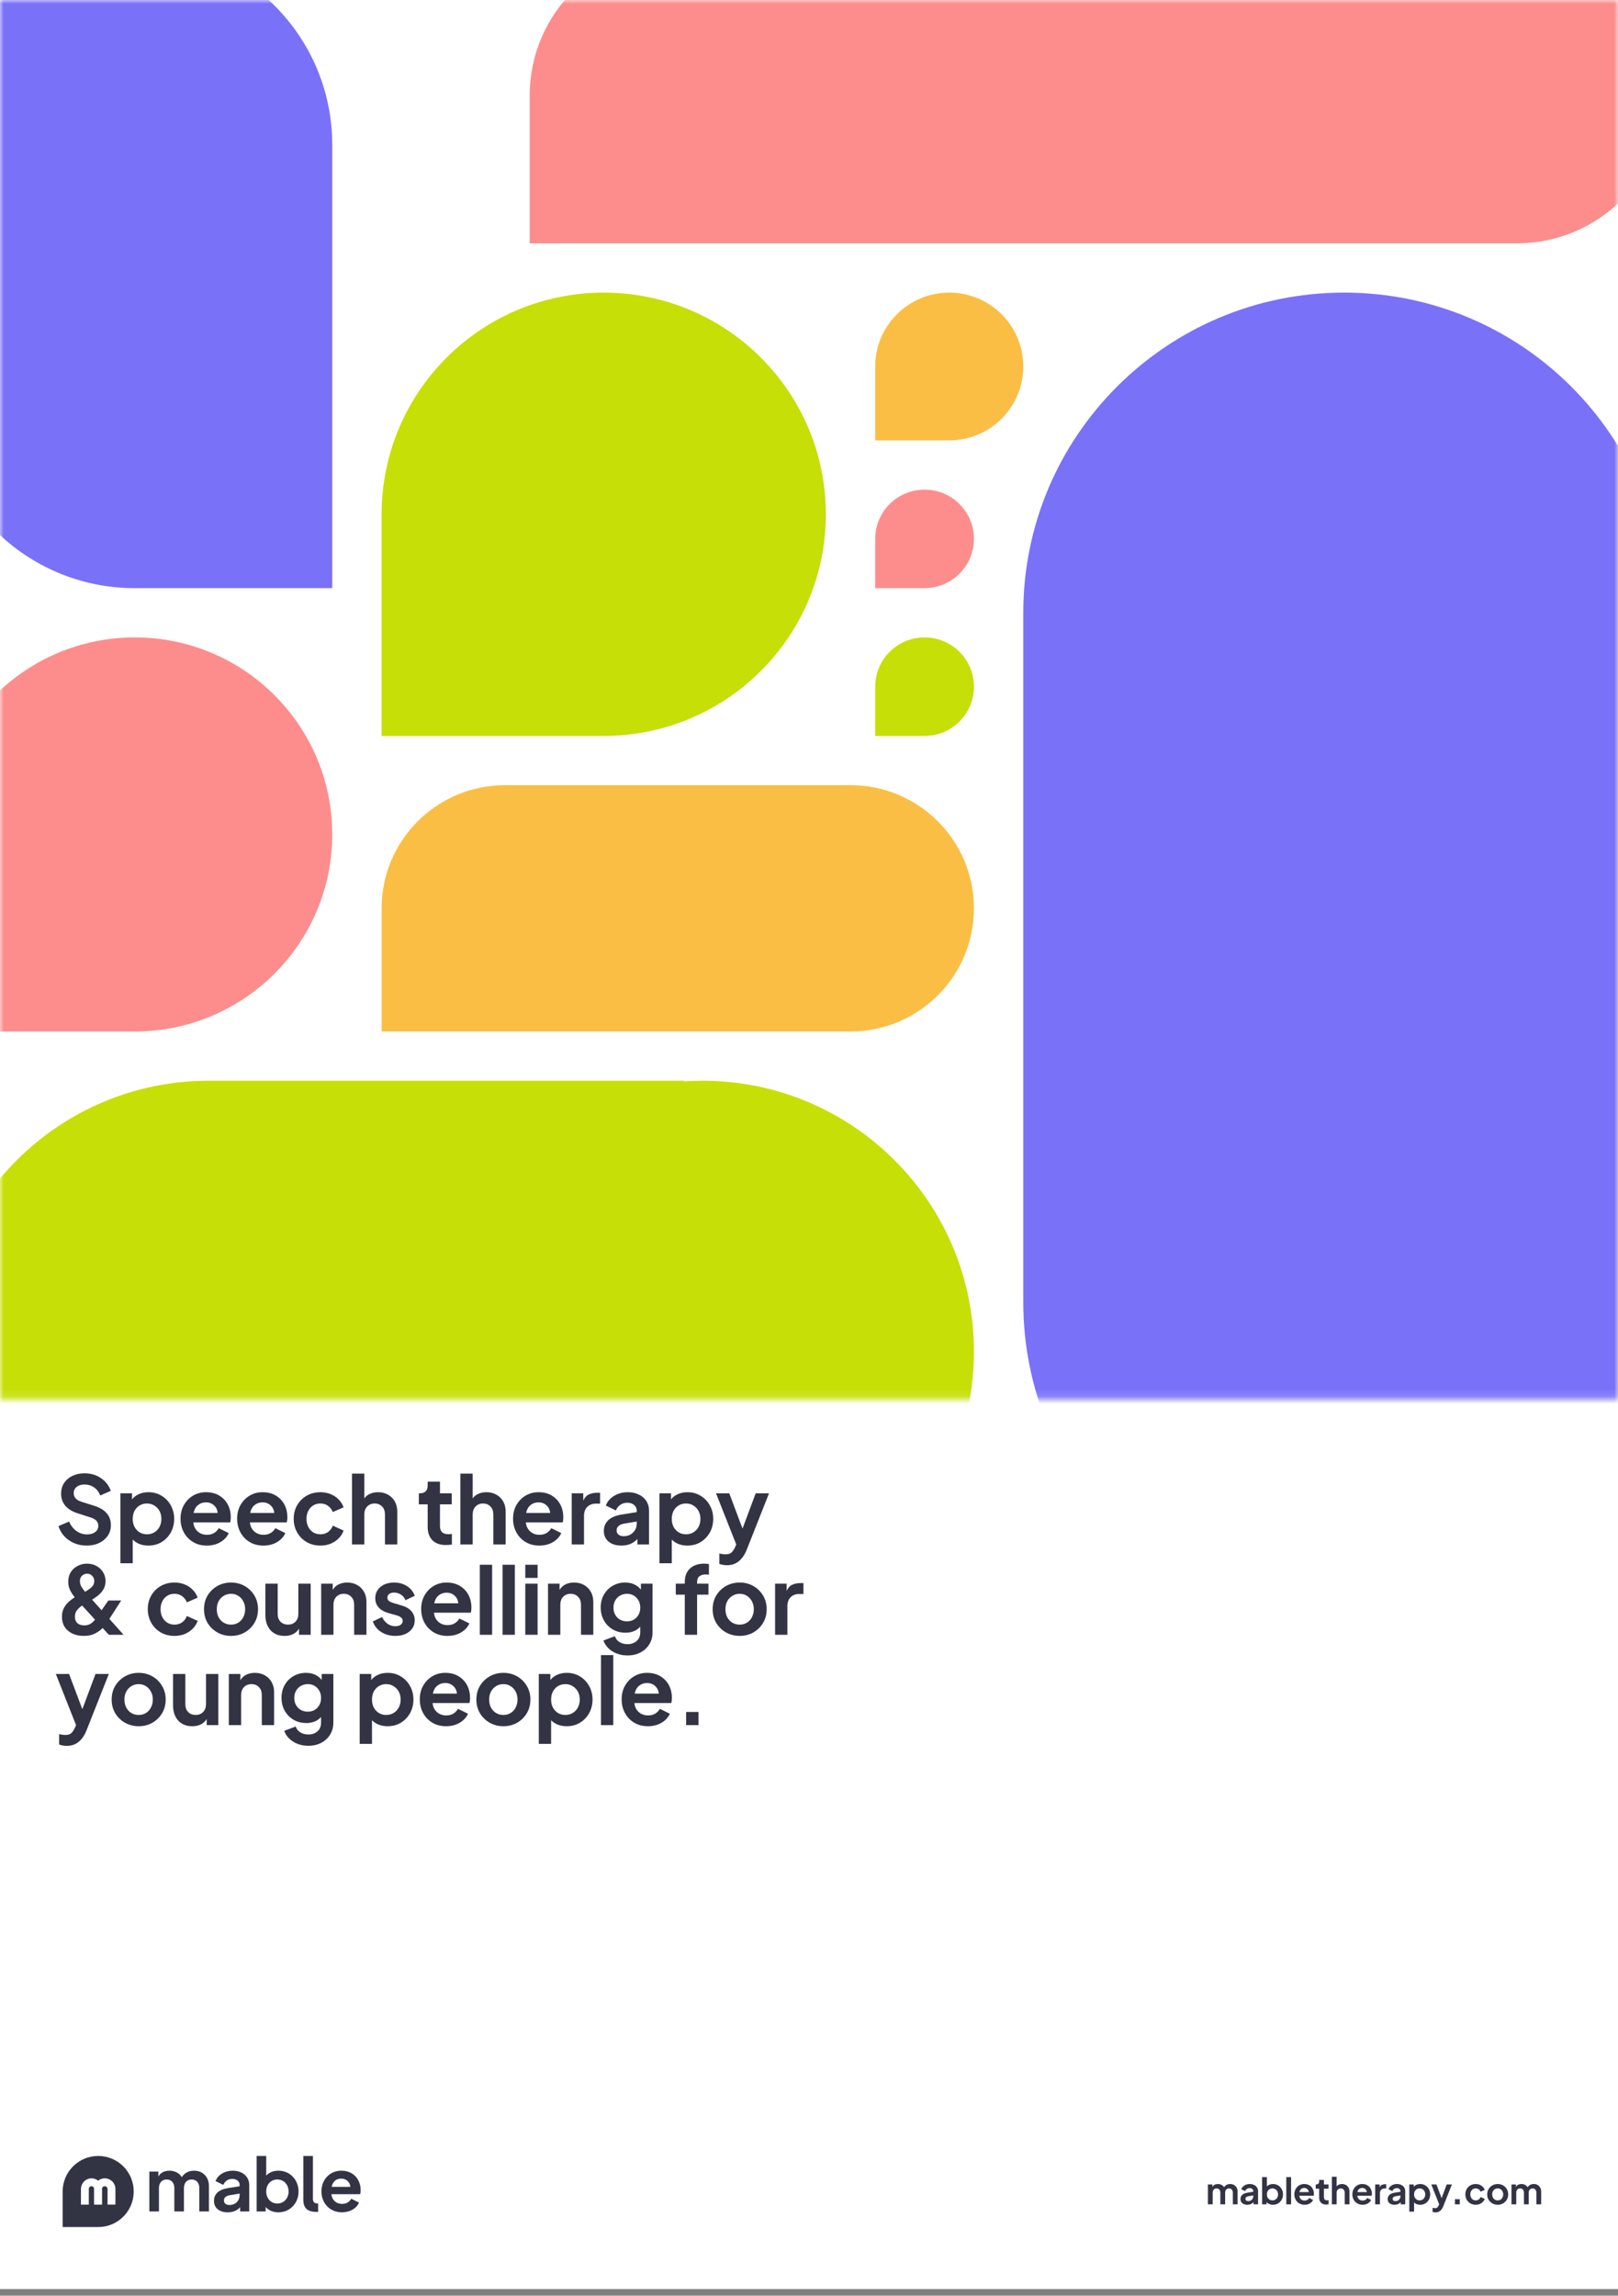 <svg width="215" height="305" viewBox="0 0 215 305" fill="none" xmlns="http://www.w3.org/2000/svg">
<rect x="0" y="0" width="215" height="305" fill="#808080" stroke="none"/>
<rect width="215" height="304.121" fill="white"/>
<mask id="mask0_200_3317" style="mask-type:alpha" maskUnits="userSpaceOnUse" x="0" y="0" width="215" height="186">
<rect y="0.001" width="215" height="185.871" fill="#F4F4EF"/>
</mask>
<g mask="url(#mask0_200_3317)">
<path fill-rule="evenodd" clip-rule="evenodd" d="M44.149 110.863C44.149 125.322 32.404 137.04 17.913 137.04H-8.323V110.863C-8.323 96.404 3.422 84.686 17.913 84.686C32.404 84.686 44.149 96.404 44.149 110.863Z" fill="#FD8D8D"/>
<path fill-rule="evenodd" clip-rule="evenodd" d="M44.149 19.242C44.149 4.783 32.404 -6.935 17.913 -6.935C3.422 -6.935 -8.323 4.783 -8.323 19.242V51.964C-8.323 66.422 3.422 78.141 17.913 78.141H44.149V19.242Z" fill="#7A71F9"/>
<path fill-rule="evenodd" clip-rule="evenodd" d="M67.106 137.04H50.708V120.679C50.708 111.644 58.05 104.318 67.106 104.318H113.019C122.074 104.318 129.416 111.644 129.416 120.679C129.416 129.714 122.074 137.04 113.019 137.04H67.106Z" fill="#FBBE44"/>
<path fill-rule="evenodd" clip-rule="evenodd" d="M109.739 68.325C109.739 84.587 96.523 97.774 80.224 97.774H50.708V68.325C50.708 52.062 63.925 38.876 80.224 38.876C96.523 38.876 109.739 52.062 109.739 68.325Z" fill="#C6DF06"/>
<path fill-rule="evenodd" clip-rule="evenodd" d="M129.416 71.596C129.416 75.212 126.481 78.14 122.857 78.14H116.298V71.596C116.298 67.98 119.233 65.052 122.857 65.052C126.481 65.052 129.416 67.98 129.416 71.596Z" fill="#FD8D8D"/>
<path fill-rule="evenodd" clip-rule="evenodd" d="M135.975 48.692C135.975 54.111 131.568 58.508 126.137 58.508H116.298V48.692C116.298 43.272 120.705 38.876 126.137 38.876C131.568 38.876 135.975 43.272 135.975 48.692Z" fill="#FBBE44"/>
<path fill-rule="evenodd" clip-rule="evenodd" d="M129.416 91.23C129.416 94.846 126.481 97.774 122.857 97.774H116.298V91.23C116.298 87.614 119.233 84.686 122.857 84.686C126.481 84.686 129.416 87.614 129.416 91.23Z" fill="#C6DF06"/>
<path fill-rule="evenodd" clip-rule="evenodd" d="M90.062 -6.935H201.565C212.433 -6.935 221.242 1.855 221.242 12.698C221.242 23.541 212.433 32.331 201.565 32.331H70.385V12.698C70.385 1.855 79.195 -6.935 90.062 -6.935Z" fill="#FD8D8D"/>
<path fill-rule="evenodd" clip-rule="evenodd" d="M27.752 143.583H90.882V143.669C91.694 143.616 92.513 143.583 93.341 143.583C113.264 143.583 129.416 159.699 129.416 179.577C129.416 199.455 113.264 215.571 93.341 215.571H-8.323V179.577C-8.323 159.699 7.829 143.583 27.752 143.583Z" fill="#C6DF06"/>
<path fill-rule="evenodd" clip-rule="evenodd" d="M135.975 173.034C135.975 172.899 135.975 158.595 135.975 81.413C135.975 57.919 155.062 38.876 178.608 38.876C202.155 38.876 221.242 57.919 221.242 81.413V173.034V215.572H178.608C155.062 215.572 135.975 196.528 135.975 173.034Z" fill="#7A71F9"/>
</g>
<path d="M19.844 288.511H21.042V289.173C21.314 288.657 21.86 288.394 22.522 288.394C23.233 288.394 23.847 288.725 24.158 289.251C24.519 288.676 25.103 288.394 25.804 288.394C26.924 288.394 27.762 289.212 27.762 290.4V293.809H26.486V290.703C26.486 290.001 26.086 289.563 25.463 289.563C24.841 289.563 24.441 290.011 24.441 290.703V293.809H23.165V290.703C23.165 290.001 22.766 289.563 22.143 289.563C21.52 289.563 21.12 290.011 21.12 290.703V293.809H19.844V288.511H19.844Z" fill="#323444"/>
<path d="M28.434 292.406C28.434 291.53 29.018 290.916 30.264 290.712L31.842 290.459V290.284C31.842 289.826 31.452 289.485 30.868 289.485C30.284 289.485 29.875 289.806 29.68 290.284L28.638 289.777C28.949 288.949 29.855 288.394 30.917 288.394C32.212 288.394 33.118 289.173 33.118 290.284V293.809H31.91V293.244C31.501 293.693 30.956 293.926 30.255 293.926C29.144 293.926 28.434 293.342 28.434 292.407V292.406ZM30.489 292.952C31.297 292.952 31.843 292.377 31.843 291.647V291.433L30.508 291.656C30.002 291.754 29.758 291.978 29.758 292.358C29.758 292.738 30.06 292.952 30.489 292.952Z" fill="#323444"/>
<path d="M35.3 293.214V293.808H34.101V286.436H35.377V289.045C35.758 288.626 36.322 288.393 37.004 288.393C38.513 288.393 39.672 289.601 39.672 291.159C39.672 292.717 38.533 293.925 36.994 293.925C36.303 293.925 35.689 293.672 35.3 293.214ZM38.348 291.159C38.348 290.243 37.715 289.562 36.848 289.562C35.981 289.562 35.377 290.234 35.377 291.159C35.377 292.084 36.001 292.756 36.848 292.756C37.695 292.756 38.348 292.084 38.348 291.159Z" fill="#323444"/>
<path d="M40.305 292.26V286.436H41.581V292.162C41.581 292.552 41.805 292.756 42.224 292.756H42.273V293.866H42.039C40.861 293.866 40.306 293.36 40.306 292.26H40.305Z" fill="#323444"/>
<path d="M42.711 291.149C42.711 289.562 43.85 288.393 45.34 288.393C46.986 288.393 47.921 289.572 47.921 290.983C47.921 291.178 47.902 291.373 47.853 291.519H44.035C44.113 292.298 44.678 292.805 45.447 292.805C46.032 292.805 46.441 292.532 46.675 292.123L47.707 292.63C47.386 293.389 46.519 293.925 45.438 293.925C43.812 293.925 42.711 292.698 42.711 291.149ZM44.065 290.545H46.557C46.499 289.893 46.012 289.445 45.34 289.445C44.668 289.445 44.21 289.845 44.064 290.545H44.065Z" fill="#323444"/>
<path d="M13.046 286.436C10.437 286.436 8.323 288.551 8.323 291.159V295.882H13.046C15.655 295.882 17.769 293.768 17.769 291.159C17.769 288.55 15.655 286.436 13.046 286.436ZM15.336 292.9H14.291V290.84C14.291 290.646 14.147 290.475 13.953 290.458C13.765 290.44 13.602 290.563 13.556 290.733C13.556 290.735 13.556 290.737 13.555 290.739C13.556 290.763 13.559 290.787 13.559 290.812V292.907H12.498V290.855C12.498 290.817 12.501 290.778 12.504 290.74C12.47 290.591 12.348 290.472 12.192 290.457C11.98 290.437 11.801 290.604 11.801 290.812V292.907H10.756V290.838C10.756 290.072 11.359 289.428 12.124 289.41C12.471 289.402 12.79 289.521 13.04 289.723C13.272 289.535 13.563 289.418 13.883 289.41C14.681 289.391 15.337 290.035 15.337 290.829V292.899L15.336 292.9Z" fill="#323444"/>
<path d="M11.502 205.343C10.911 205.343 10.362 205.235 9.854 205.019C9.355 204.802 8.922 204.503 8.556 204.12C8.198 203.729 7.936 203.275 7.769 202.759L9.18 202.147C9.405 202.68 9.729 203.1 10.154 203.408C10.578 203.708 11.057 203.858 11.589 203.858C12.03 203.858 12.384 203.754 12.65 203.545C12.925 203.337 13.062 203.063 13.062 202.722C13.062 202.447 12.979 202.222 12.813 202.047C12.655 201.873 12.413 201.731 12.089 201.623L10.303 201.049C9.579 200.816 9.034 200.479 8.668 200.038C8.302 199.588 8.119 199.06 8.119 198.452C8.119 197.919 8.248 197.449 8.506 197.041C8.772 196.634 9.138 196.317 9.604 196.093C10.079 195.86 10.62 195.743 11.227 195.743C12.068 195.743 12.796 195.955 13.412 196.38C14.036 196.804 14.473 197.366 14.723 198.065L13.325 198.689C13.141 198.223 12.867 197.865 12.501 197.616C12.134 197.358 11.71 197.229 11.227 197.229C10.794 197.229 10.445 197.337 10.179 197.553C9.921 197.761 9.792 198.036 9.792 198.377C9.792 198.635 9.875 198.864 10.041 199.064C10.216 199.255 10.47 199.405 10.803 199.513L12.513 200.05C13.995 200.524 14.735 201.382 14.735 202.622C14.735 203.154 14.598 203.625 14.323 204.032C14.049 204.44 13.67 204.761 13.187 204.994C12.704 205.227 12.143 205.343 11.502 205.343ZM16.002 207.69V198.402H17.537V199.201C17.779 198.901 18.087 198.668 18.461 198.502C18.836 198.336 19.256 198.252 19.722 198.252C20.371 198.252 20.954 198.41 21.47 198.727C21.986 199.035 22.394 199.459 22.693 200C22.993 200.533 23.143 201.132 23.143 201.798C23.143 202.464 22.993 203.067 22.693 203.608C22.394 204.141 21.986 204.565 21.47 204.881C20.954 205.189 20.367 205.343 19.71 205.343C19.293 205.343 18.906 205.277 18.549 205.143C18.191 205.002 17.887 204.802 17.637 204.544V207.69H16.002ZM19.522 203.845C19.897 203.845 20.226 203.758 20.509 203.583C20.8 203.408 21.029 203.167 21.195 202.859C21.362 202.543 21.445 202.189 21.445 201.798C21.445 201.407 21.362 201.057 21.195 200.749C21.029 200.441 20.8 200.2 20.509 200.025C20.226 199.842 19.897 199.75 19.522 199.75C19.164 199.75 18.84 199.838 18.549 200.013C18.266 200.187 18.041 200.429 17.874 200.737C17.716 201.045 17.637 201.398 17.637 201.798C17.637 202.197 17.716 202.551 17.874 202.859C18.041 203.167 18.266 203.408 18.549 203.583C18.84 203.758 19.164 203.845 19.522 203.845ZM27.485 205.343C26.786 205.343 26.175 205.185 25.65 204.869C25.126 204.553 24.718 204.124 24.427 203.583C24.136 203.042 23.99 202.443 23.99 201.785C23.99 201.103 24.136 200.499 24.427 199.975C24.727 199.442 25.13 199.022 25.638 198.714C26.154 198.406 26.728 198.252 27.361 198.252C28.068 198.252 28.667 198.406 29.158 198.714C29.649 199.014 30.024 199.413 30.282 199.913C30.54 200.412 30.669 200.965 30.669 201.573C30.669 201.698 30.66 201.823 30.644 201.948C30.636 202.064 30.615 202.168 30.581 202.26H25.688C25.738 202.759 25.929 203.158 26.262 203.458C26.595 203.758 27.007 203.908 27.498 203.908C27.872 203.908 28.189 203.828 28.447 203.67C28.713 203.504 28.921 203.292 29.071 203.034L30.394 203.683C30.186 204.166 29.82 204.565 29.296 204.881C28.78 205.189 28.176 205.343 27.485 205.343ZM27.361 199.601C26.953 199.601 26.599 199.725 26.299 199.975C26.008 200.216 25.817 200.562 25.725 201.011H28.921C28.888 200.595 28.726 200.258 28.434 200C28.151 199.734 27.793 199.601 27.361 199.601ZM35.005 205.343C34.305 205.343 33.694 205.185 33.169 204.869C32.645 204.553 32.237 204.124 31.946 203.583C31.655 203.042 31.509 202.443 31.509 201.785C31.509 201.103 31.655 200.499 31.946 199.975C32.246 199.442 32.649 199.022 33.157 198.714C33.673 198.406 34.247 198.252 34.88 198.252C35.587 198.252 36.186 198.406 36.677 198.714C37.168 199.014 37.543 199.413 37.801 199.913C38.059 200.412 38.188 200.965 38.188 201.573C38.188 201.698 38.18 201.823 38.163 201.948C38.155 202.064 38.134 202.168 38.1 202.26H33.207C33.257 202.759 33.448 203.158 33.781 203.458C34.114 203.758 34.526 203.908 35.017 203.908C35.392 203.908 35.708 203.828 35.966 203.67C36.232 203.504 36.44 203.292 36.59 203.034L37.913 203.683C37.705 204.166 37.339 204.565 36.815 204.881C36.299 205.189 35.695 205.343 35.005 205.343ZM34.88 199.601C34.472 199.601 34.118 199.725 33.819 199.975C33.527 200.216 33.336 200.562 33.244 201.011H36.44C36.407 200.595 36.245 200.258 35.953 200C35.67 199.734 35.312 199.601 34.88 199.601ZM42.574 205.343C41.899 205.343 41.292 205.189 40.751 204.881C40.218 204.565 39.798 204.141 39.49 203.608C39.182 203.067 39.028 202.459 39.028 201.785C39.028 201.111 39.182 200.508 39.49 199.975C39.798 199.442 40.218 199.022 40.751 198.714C41.292 198.406 41.899 198.252 42.574 198.252C43.056 198.252 43.506 198.336 43.922 198.502C44.338 198.668 44.696 198.906 44.995 199.214C45.295 199.513 45.516 199.863 45.657 200.262L44.221 200.886C44.088 200.545 43.876 200.271 43.585 200.062C43.302 199.854 42.965 199.75 42.574 199.75C42.216 199.75 41.895 199.838 41.612 200.013C41.338 200.187 41.121 200.429 40.963 200.737C40.805 201.045 40.726 201.398 40.726 201.798C40.726 202.189 40.805 202.543 40.963 202.859C41.121 203.167 41.338 203.408 41.612 203.583C41.895 203.758 42.216 203.845 42.574 203.845C42.965 203.845 43.302 203.745 43.585 203.545C43.876 203.337 44.088 203.054 44.221 202.697L45.657 203.346C45.524 203.729 45.307 204.074 45.008 204.382C44.708 204.682 44.35 204.919 43.934 205.093C43.518 205.26 43.065 205.343 42.574 205.343ZM46.773 205.193V195.781H48.408V199.076C48.6 198.802 48.854 198.598 49.17 198.465C49.486 198.323 49.84 198.252 50.231 198.252C50.73 198.252 51.172 198.361 51.554 198.577C51.946 198.793 52.249 199.097 52.466 199.488C52.682 199.871 52.79 200.316 52.79 200.824V205.193H51.155V201.211C51.155 200.762 51.026 200.408 50.768 200.15C50.51 199.884 50.181 199.75 49.782 199.75C49.382 199.75 49.053 199.884 48.795 200.15C48.538 200.416 48.408 200.77 48.408 201.211V205.193H46.773ZM59.238 205.268C58.473 205.268 57.878 205.056 57.453 204.632C57.037 204.207 56.829 203.616 56.829 202.859V199.863H55.656V198.402H55.78C56.113 198.402 56.371 198.315 56.554 198.14C56.737 197.965 56.829 197.711 56.829 197.378V196.854H58.464V198.402H60.025V199.863H58.464V202.771C58.464 203.113 58.556 203.375 58.739 203.558C58.922 203.741 59.213 203.833 59.613 203.833C59.746 203.833 59.892 203.82 60.05 203.795V205.206C59.783 205.247 59.513 205.268 59.238 205.268ZM61.174 205.193V195.781H62.81V199.076C63.001 198.802 63.255 198.598 63.571 198.465C63.888 198.323 64.241 198.252 64.632 198.252C65.132 198.252 65.573 198.361 65.956 198.577C66.347 198.793 66.651 199.097 66.867 199.488C67.084 199.871 67.192 200.316 67.192 200.824V205.193H65.556V201.211C65.556 200.762 65.427 200.408 65.169 200.15C64.911 199.884 64.582 199.75 64.183 199.75C63.784 199.75 63.455 199.884 63.197 200.15C62.939 200.416 62.81 200.77 62.81 201.211V205.193H61.174ZM71.671 205.343C70.972 205.343 70.36 205.185 69.835 204.869C69.311 204.553 68.903 204.124 68.612 203.583C68.321 203.042 68.175 202.443 68.175 201.785C68.175 201.103 68.321 200.499 68.612 199.975C68.912 199.442 69.315 199.022 69.823 198.714C70.339 198.406 70.913 198.252 71.546 198.252C72.253 198.252 72.852 198.406 73.343 198.714C73.834 199.014 74.209 199.413 74.467 199.913C74.725 200.412 74.854 200.965 74.854 201.573C74.854 201.698 74.846 201.823 74.829 201.948C74.821 202.064 74.8 202.168 74.767 202.26H69.873C69.923 202.759 70.114 203.158 70.447 203.458C70.78 203.758 71.192 203.908 71.683 203.908C72.058 203.908 72.374 203.828 72.632 203.67C72.898 203.504 73.106 203.292 73.256 203.034L74.579 203.683C74.371 204.166 74.005 204.565 73.481 204.881C72.965 205.189 72.361 205.343 71.671 205.343ZM71.546 199.601C71.138 199.601 70.784 199.725 70.485 199.975C70.193 200.216 70.002 200.562 69.91 201.011H73.106C73.073 200.595 72.911 200.258 72.619 200C72.336 199.734 71.978 199.601 71.546 199.601ZM75.969 205.193V198.402H77.504V199.363C77.679 198.972 77.925 198.702 78.241 198.552C78.557 198.402 78.923 198.327 79.34 198.327H79.739V199.775H79.152C78.695 199.775 78.32 199.921 78.029 200.212C77.746 200.495 77.604 200.895 77.604 201.411V205.193H75.969ZM82.573 205.343C81.866 205.343 81.3 205.168 80.875 204.819C80.451 204.469 80.239 203.995 80.239 203.396C80.239 202.83 80.43 202.36 80.813 201.985C81.196 201.61 81.787 201.357 82.586 201.223L84.608 200.899V200.674C84.608 200.383 84.491 200.142 84.258 199.95C84.034 199.75 83.734 199.651 83.36 199.651C83.002 199.651 82.69 199.746 82.423 199.938C82.157 200.121 81.961 200.366 81.837 200.674L80.501 200.025C80.701 199.492 81.067 199.064 81.599 198.739C82.132 198.415 82.74 198.252 83.422 198.252C83.98 198.252 84.466 198.356 84.883 198.564C85.307 198.764 85.64 199.047 85.881 199.413C86.123 199.78 86.243 200.2 86.243 200.674V205.193H84.695V204.469C84.163 205.052 83.455 205.343 82.573 205.343ZM81.936 203.333C81.936 203.566 82.024 203.754 82.199 203.895C82.373 204.028 82.598 204.095 82.873 204.095C83.389 204.095 83.805 203.932 84.121 203.608C84.446 203.283 84.608 202.888 84.608 202.422V202.147L82.898 202.434C82.257 202.559 81.936 202.859 81.936 203.333ZM87.63 207.69V198.402H89.165V199.201C89.407 198.901 89.715 198.668 90.089 198.502C90.464 198.336 90.884 198.252 91.35 198.252C91.999 198.252 92.582 198.41 93.098 198.727C93.614 199.035 94.022 199.459 94.321 200C94.621 200.533 94.771 201.132 94.771 201.798C94.771 202.464 94.621 203.067 94.321 203.608C94.022 204.141 93.614 204.565 93.098 204.881C92.582 205.189 91.995 205.343 91.338 205.343C90.922 205.343 90.535 205.277 90.177 205.143C89.819 205.002 89.515 204.802 89.265 204.544V207.69H87.63ZM91.15 203.845C91.525 203.845 91.854 203.758 92.137 203.583C92.428 203.408 92.657 203.167 92.823 202.859C92.99 202.543 93.073 202.189 93.073 201.798C93.073 201.407 92.99 201.057 92.823 200.749C92.657 200.441 92.428 200.2 92.137 200.025C91.854 199.842 91.525 199.75 91.15 199.75C90.793 199.75 90.468 199.838 90.177 200.013C89.894 200.187 89.669 200.429 89.503 200.737C89.344 201.045 89.265 201.398 89.265 201.798C89.265 202.197 89.344 202.551 89.503 202.859C89.669 203.167 89.894 203.408 90.177 203.583C90.468 203.758 90.793 203.845 91.15 203.845ZM96.595 207.952C96.412 207.952 96.233 207.936 96.058 207.902C95.883 207.877 95.725 207.832 95.584 207.765V206.392C95.7 206.425 95.833 206.45 95.983 206.467C96.133 206.492 96.274 206.504 96.407 206.504C96.782 206.504 97.052 206.417 97.219 206.242C97.394 206.067 97.548 205.838 97.681 205.555L97.831 205.193L95.147 198.402H96.907L98.667 203.084L100.415 198.402H102.188L99.229 205.88C98.971 206.537 98.626 207.045 98.193 207.403C97.768 207.769 97.236 207.952 96.595 207.952ZM11.127 217.343C10.553 217.343 10.05 217.239 9.617 217.031C9.184 216.823 8.843 216.532 8.593 216.157C8.352 215.774 8.231 215.329 8.231 214.821C8.231 214.339 8.327 213.927 8.518 213.586C8.718 213.244 8.951 212.961 9.217 212.737C9.484 212.512 9.721 212.337 9.929 212.212C9.704 211.938 9.504 211.634 9.33 211.301C9.155 210.96 9.068 210.573 9.068 210.14C9.068 209.649 9.18 209.224 9.405 208.867C9.638 208.509 9.946 208.234 10.328 208.043C10.711 207.843 11.123 207.743 11.564 207.743C12.022 207.743 12.434 207.843 12.8 208.043C13.175 208.242 13.47 208.517 13.687 208.867C13.911 209.216 14.024 209.616 14.024 210.065C14.024 210.498 13.924 210.872 13.724 211.189C13.533 211.497 13.3 211.759 13.025 211.975C12.75 212.191 12.488 212.375 12.238 212.524L13.499 213.935L14.398 212.637H16.108L14.536 215.084L16.421 217.193H14.461L13.637 216.295C13.362 216.577 13.021 216.823 12.613 217.031C12.213 217.239 11.718 217.343 11.127 217.343ZM10.616 210.065C10.616 210.331 10.686 210.585 10.828 210.827C10.978 211.068 11.136 211.284 11.302 211.476C11.635 211.293 11.922 211.093 12.164 210.877C12.405 210.652 12.526 210.377 12.526 210.053C12.526 209.778 12.434 209.549 12.251 209.366C12.076 209.175 11.851 209.079 11.577 209.079C11.31 209.079 11.082 209.17 10.89 209.353C10.707 209.537 10.616 209.774 10.616 210.065ZM9.954 214.796C9.954 215.154 10.062 215.437 10.278 215.645C10.503 215.845 10.807 215.945 11.19 215.945C11.531 215.945 11.818 215.87 12.051 215.72C12.284 215.562 12.476 215.383 12.625 215.183L10.915 213.311C10.682 213.461 10.462 213.656 10.254 213.898C10.054 214.131 9.954 214.43 9.954 214.796ZM23.183 217.343C22.509 217.343 21.901 217.189 21.36 216.881C20.828 216.565 20.407 216.141 20.1 215.608C19.792 215.067 19.638 214.459 19.638 213.785C19.638 213.111 19.792 212.508 20.1 211.975C20.407 211.442 20.828 211.022 21.36 210.714C21.901 210.406 22.509 210.252 23.183 210.252C23.666 210.252 24.115 210.336 24.531 210.502C24.948 210.668 25.305 210.906 25.605 211.214C25.905 211.513 26.125 211.863 26.267 212.262L24.831 212.886C24.698 212.545 24.486 212.271 24.194 212.062C23.911 211.854 23.574 211.75 23.183 211.75C22.825 211.75 22.505 211.838 22.222 212.013C21.947 212.187 21.731 212.429 21.573 212.737C21.415 213.045 21.335 213.398 21.335 213.798C21.335 214.189 21.415 214.543 21.573 214.859C21.731 215.167 21.947 215.408 22.222 215.583C22.505 215.758 22.825 215.845 23.183 215.845C23.574 215.845 23.911 215.745 24.194 215.545C24.486 215.337 24.698 215.054 24.831 214.697L26.267 215.346C26.134 215.729 25.917 216.074 25.617 216.382C25.318 216.682 24.96 216.919 24.544 217.093C24.128 217.26 23.674 217.343 23.183 217.343ZM30.703 217.343C30.038 217.343 29.43 217.189 28.881 216.881C28.34 216.573 27.907 216.153 27.582 215.62C27.266 215.088 27.108 214.48 27.108 213.798C27.108 213.115 27.266 212.508 27.582 211.975C27.907 211.442 28.34 211.022 28.881 210.714C29.422 210.406 30.029 210.252 30.703 210.252C31.369 210.252 31.973 210.406 32.514 210.714C33.054 211.022 33.483 211.442 33.799 211.975C34.124 212.508 34.286 213.115 34.286 213.798C34.286 214.48 34.124 215.092 33.799 215.633C33.475 216.166 33.042 216.586 32.501 216.894C31.96 217.193 31.361 217.343 30.703 217.343ZM30.703 215.845C31.07 215.845 31.39 215.758 31.665 215.583C31.948 215.408 32.168 215.167 32.326 214.859C32.493 214.543 32.576 214.189 32.576 213.798C32.576 213.407 32.493 213.057 32.326 212.749C32.168 212.441 31.948 212.2 31.665 212.025C31.39 211.842 31.07 211.75 30.703 211.75C30.337 211.75 30.008 211.842 29.717 212.025C29.434 212.2 29.209 212.441 29.043 212.749C28.885 213.057 28.806 213.407 28.806 213.798C28.806 214.189 28.885 214.543 29.043 214.859C29.209 215.167 29.434 215.408 29.717 215.583C30.008 215.758 30.337 215.845 30.703 215.845ZM37.824 217.343C37.025 217.343 36.396 217.089 35.938 216.582C35.489 216.066 35.264 215.392 35.264 214.559V210.402H36.9V214.422C36.9 214.855 37.025 215.2 37.274 215.458C37.532 215.716 37.865 215.845 38.273 215.845C38.672 215.845 39.001 215.716 39.259 215.458C39.517 215.192 39.646 214.834 39.646 214.384V210.402H41.282V217.193H39.733V216.382C39.542 216.698 39.28 216.94 38.947 217.106C38.622 217.264 38.248 217.343 37.824 217.343ZM42.677 217.193V210.402H44.212V211.239C44.395 210.914 44.654 210.668 44.986 210.502C45.328 210.336 45.71 210.252 46.135 210.252C46.634 210.252 47.075 210.361 47.458 210.577C47.849 210.793 48.153 211.097 48.37 211.488C48.586 211.871 48.694 212.316 48.694 212.824V217.193H47.059V213.211C47.059 212.762 46.93 212.408 46.672 212.15C46.422 211.884 46.093 211.75 45.685 211.75C45.278 211.75 44.945 211.884 44.687 212.15C44.437 212.416 44.312 212.77 44.312 213.211V217.193H42.677ZM52.536 217.343C51.812 217.343 51.18 217.168 50.639 216.819C50.106 216.469 49.74 216.003 49.54 215.421L50.764 214.834C50.947 215.217 51.192 215.516 51.5 215.733C51.808 215.949 52.153 216.057 52.536 216.057C52.828 216.057 53.061 215.995 53.235 215.87C53.419 215.737 53.51 215.558 53.51 215.333C53.51 215.142 53.431 214.992 53.273 214.884C53.123 214.767 52.94 214.68 52.724 214.622L51.612 214.31C51.038 214.143 50.601 213.889 50.302 213.548C50.01 213.207 49.865 212.803 49.865 212.337C49.865 211.921 49.969 211.559 50.177 211.251C50.393 210.935 50.689 210.689 51.063 210.514C51.446 210.34 51.883 210.252 52.374 210.252C53.015 210.252 53.581 210.41 54.072 210.727C54.563 211.035 54.912 211.463 55.12 212.013L53.872 212.599C53.764 212.291 53.568 212.046 53.285 211.863C53.011 211.68 52.703 211.588 52.361 211.588C52.087 211.588 51.87 211.651 51.712 211.775C51.554 211.9 51.475 212.062 51.475 212.262C51.475 212.454 51.55 212.603 51.7 212.712C51.85 212.82 52.041 212.907 52.274 212.974L53.36 213.298C53.926 213.457 54.359 213.706 54.658 214.047C54.958 214.389 55.108 214.796 55.108 215.271C55.108 215.679 55 216.041 54.783 216.357C54.567 216.665 54.267 216.906 53.885 217.081C53.502 217.256 53.052 217.343 52.536 217.343ZM59.461 217.343C58.762 217.343 58.15 217.185 57.626 216.869C57.101 216.553 56.694 216.124 56.402 215.583C56.111 215.042 55.965 214.443 55.965 213.785C55.965 213.103 56.111 212.499 56.402 211.975C56.702 211.442 57.105 211.022 57.613 210.714C58.129 210.406 58.703 210.252 59.336 210.252C60.043 210.252 60.642 210.406 61.134 210.714C61.625 211.014 61.999 211.413 62.257 211.913C62.515 212.412 62.644 212.965 62.644 213.573C62.644 213.698 62.636 213.823 62.619 213.948C62.611 214.064 62.59 214.168 62.557 214.26H57.663C57.713 214.759 57.904 215.158 58.237 215.458C58.57 215.758 58.982 215.908 59.473 215.908C59.848 215.908 60.164 215.828 60.422 215.67C60.688 215.504 60.896 215.292 61.046 215.034L62.37 215.683C62.161 216.166 61.795 216.565 61.271 216.881C60.755 217.189 60.151 217.343 59.461 217.343ZM59.336 211.601C58.928 211.601 58.574 211.725 58.275 211.975C57.983 212.216 57.792 212.562 57.7 213.011H60.896C60.863 212.595 60.701 212.258 60.41 212C60.127 211.734 59.769 211.601 59.336 211.601ZM63.759 217.193V207.893H65.394V217.193H63.759ZM66.779 217.193V207.893H68.415V217.193H66.779ZM69.8 209.641V207.893H71.435V209.641H69.8ZM69.8 217.193V210.402H71.435V217.193H69.8ZM72.82 217.193V210.402H74.356V211.239C74.539 210.914 74.797 210.668 75.13 210.502C75.471 210.336 75.854 210.252 76.279 210.252C76.778 210.252 77.219 210.361 77.602 210.577C77.993 210.793 78.297 211.097 78.513 211.488C78.73 211.871 78.838 212.316 78.838 212.824V217.193H77.202V213.211C77.202 212.762 77.073 212.408 76.815 212.15C76.566 211.884 76.237 211.75 75.829 211.75C75.421 211.75 75.088 211.884 74.83 212.15C74.581 212.416 74.456 212.77 74.456 213.211V217.193H72.82ZM83.391 219.94C82.626 219.94 81.952 219.757 81.369 219.391C80.795 219.033 80.4 218.554 80.183 217.955L81.706 217.381C81.806 217.697 82.002 217.951 82.293 218.142C82.593 218.342 82.959 218.442 83.391 218.442C83.883 218.442 84.286 218.3 84.603 218.017C84.919 217.743 85.077 217.356 85.077 216.856V216.12C84.594 216.652 83.941 216.919 83.117 216.919C82.484 216.919 81.918 216.773 81.419 216.482C80.92 216.19 80.529 215.791 80.246 215.283C79.963 214.776 79.821 214.206 79.821 213.573C79.821 212.932 79.963 212.362 80.246 211.863C80.529 211.363 80.916 210.972 81.407 210.689C81.898 210.398 82.455 210.252 83.079 210.252C83.953 210.252 84.648 210.564 85.164 211.189V210.402H86.712V216.856C86.712 217.447 86.571 217.976 86.288 218.442C86.005 218.908 85.614 219.274 85.114 219.54C84.615 219.807 84.041 219.94 83.391 219.94ZM83.317 215.408C83.833 215.408 84.253 215.238 84.578 214.896C84.91 214.555 85.077 214.118 85.077 213.586C85.077 213.053 84.91 212.616 84.578 212.275C84.253 211.925 83.833 211.75 83.317 211.75C82.975 211.75 82.668 211.829 82.393 211.988C82.118 212.146 81.902 212.366 81.744 212.649C81.594 212.924 81.519 213.236 81.519 213.586C81.519 214.11 81.685 214.547 82.018 214.896C82.359 215.238 82.792 215.408 83.317 215.408ZM90.995 217.193V211.863H89.797V210.402H90.995V210.177C90.995 209.403 91.228 208.804 91.694 208.38C92.16 207.955 92.785 207.743 93.567 207.743C93.8 207.743 94.012 207.764 94.204 207.805V209.216C94.054 209.191 93.912 209.179 93.779 209.179C93.421 209.179 93.138 209.262 92.93 209.428C92.731 209.587 92.631 209.836 92.631 210.177V210.402H94.141V211.863H92.631V217.193H90.995ZM98.293 217.343C97.627 217.343 97.02 217.189 96.471 216.881C95.93 216.573 95.497 216.153 95.172 215.62C94.856 215.088 94.698 214.48 94.698 213.798C94.698 213.115 94.856 212.508 95.172 211.975C95.497 211.442 95.93 211.022 96.471 210.714C97.012 210.406 97.619 210.252 98.293 210.252C98.959 210.252 99.562 210.406 100.103 210.714C100.644 211.022 101.073 211.442 101.389 211.975C101.714 212.508 101.876 213.115 101.876 213.798C101.876 214.48 101.714 215.092 101.389 215.633C101.065 216.166 100.632 216.586 100.091 216.894C99.55 217.193 98.951 217.343 98.293 217.343ZM98.293 215.845C98.659 215.845 98.98 215.758 99.254 215.583C99.537 215.408 99.758 215.167 99.916 214.859C100.083 214.543 100.166 214.189 100.166 213.798C100.166 213.407 100.083 213.057 99.916 212.749C99.758 212.441 99.537 212.2 99.254 212.025C98.98 211.842 98.659 211.75 98.293 211.75C97.927 211.75 97.598 211.842 97.307 212.025C97.024 212.2 96.799 212.441 96.633 212.749C96.475 213.057 96.396 213.407 96.396 213.798C96.396 214.189 96.475 214.543 96.633 214.859C96.799 215.167 97.024 215.408 97.307 215.583C97.598 215.758 97.927 215.845 98.293 215.845ZM102.992 217.193V210.402H104.527V211.363C104.702 210.972 104.947 210.702 105.264 210.552C105.58 210.402 105.946 210.327 106.362 210.327H106.762V211.775H106.175C105.717 211.775 105.343 211.921 105.051 212.212C104.768 212.495 104.627 212.895 104.627 213.411V217.193H102.992ZM8.868 231.952C8.685 231.952 8.506 231.936 8.331 231.902C8.156 231.877 7.998 231.832 7.857 231.765V230.392C7.973 230.425 8.106 230.45 8.256 230.467C8.406 230.492 8.547 230.504 8.681 230.504C9.055 230.504 9.326 230.417 9.492 230.242C9.667 230.067 9.821 229.838 9.954 229.555L10.104 229.193L7.42 222.402H9.18L10.94 227.084L12.688 222.402H14.461L11.502 229.88C11.244 230.537 10.899 231.045 10.466 231.403C10.041 231.769 9.509 231.952 8.868 231.952ZM18.433 229.343C17.767 229.343 17.159 229.189 16.61 228.881C16.069 228.573 15.636 228.153 15.312 227.62C14.995 227.088 14.837 226.48 14.837 225.798C14.837 225.115 14.995 224.508 15.312 223.975C15.636 223.442 16.069 223.022 16.61 222.714C17.151 222.406 17.759 222.252 18.433 222.252C19.098 222.252 19.702 222.406 20.243 222.714C20.784 223.022 21.212 223.442 21.529 223.975C21.853 224.508 22.015 225.115 22.015 225.798C22.015 226.48 21.853 227.092 21.529 227.633C21.204 228.166 20.771 228.586 20.23 228.894C19.689 229.193 19.09 229.343 18.433 229.343ZM18.433 227.845C18.799 227.845 19.119 227.758 19.394 227.583C19.677 227.408 19.897 227.167 20.055 226.859C20.222 226.543 20.305 226.189 20.305 225.798C20.305 225.407 20.222 225.057 20.055 224.749C19.897 224.441 19.677 224.2 19.394 224.025C19.119 223.842 18.799 223.75 18.433 223.75C18.066 223.75 17.738 223.842 17.446 224.025C17.163 224.2 16.939 224.441 16.772 224.749C16.614 225.057 16.535 225.407 16.535 225.798C16.535 226.189 16.614 226.543 16.772 226.859C16.939 227.167 17.163 227.408 17.446 227.583C17.738 227.758 18.066 227.845 18.433 227.845ZM25.553 229.343C24.754 229.343 24.125 229.089 23.668 228.582C23.218 228.066 22.994 227.392 22.994 226.559V222.402H24.629V226.422C24.629 226.855 24.754 227.2 25.003 227.458C25.261 227.716 25.594 227.845 26.002 227.845C26.402 227.845 26.73 227.716 26.988 227.458C27.246 227.192 27.375 226.834 27.375 226.384V222.402H29.011V229.193H27.463V228.382C27.271 228.698 27.009 228.94 26.676 229.106C26.352 229.264 25.977 229.343 25.553 229.343ZM30.406 229.193V222.402H31.942V223.239C32.125 222.914 32.383 222.668 32.716 222.502C33.057 222.336 33.44 222.252 33.864 222.252C34.364 222.252 34.805 222.361 35.187 222.577C35.579 222.793 35.882 223.097 36.099 223.488C36.315 223.871 36.423 224.316 36.423 224.824V229.193H34.788V225.211C34.788 224.762 34.659 224.408 34.401 224.15C34.151 223.884 33.822 223.75 33.415 223.75C33.007 223.75 32.674 223.884 32.416 224.15C32.166 224.416 32.041 224.77 32.041 225.211V229.193H30.406ZM40.977 231.94C40.211 231.94 39.537 231.757 38.955 231.391C38.38 231.033 37.985 230.554 37.769 229.955L39.292 229.381C39.392 229.697 39.587 229.951 39.879 230.142C40.178 230.342 40.544 230.442 40.977 230.442C41.468 230.442 41.872 230.3 42.188 230.017C42.504 229.743 42.662 229.356 42.662 228.856V228.12C42.18 228.652 41.526 228.919 40.703 228.919C40.07 228.919 39.504 228.773 39.005 228.482C38.505 228.19 38.114 227.791 37.831 227.283C37.548 226.776 37.407 226.206 37.407 225.573C37.407 224.932 37.548 224.362 37.831 223.863C38.114 223.363 38.501 222.972 38.992 222.689C39.483 222.398 40.041 222.252 40.665 222.252C41.539 222.252 42.234 222.564 42.75 223.189V222.402H44.298V228.856C44.298 229.447 44.156 229.976 43.873 230.442C43.59 230.908 43.199 231.274 42.7 231.54C42.2 231.807 41.626 231.94 40.977 231.94ZM40.902 227.408C41.418 227.408 41.839 227.238 42.163 226.896C42.496 226.555 42.662 226.118 42.662 225.586C42.662 225.053 42.496 224.616 42.163 224.275C41.839 223.925 41.418 223.75 40.902 223.75C40.561 223.75 40.253 223.829 39.978 223.988C39.704 224.146 39.487 224.366 39.329 224.649C39.179 224.924 39.105 225.236 39.105 225.586C39.105 226.11 39.271 226.547 39.604 226.896C39.945 227.238 40.378 227.408 40.902 227.408ZM47.794 231.69V222.402H49.33V223.201C49.571 222.901 49.879 222.668 50.254 222.502C50.628 222.336 51.048 222.252 51.514 222.252C52.164 222.252 52.746 222.41 53.262 222.727C53.778 223.035 54.186 223.459 54.486 224C54.785 224.533 54.935 225.132 54.935 225.798C54.935 226.464 54.785 227.067 54.486 227.608C54.186 228.141 53.778 228.565 53.262 228.881C52.746 229.189 52.16 229.343 51.502 229.343C51.086 229.343 50.699 229.277 50.341 229.143C49.983 229.002 49.679 228.802 49.43 228.544V231.69H47.794ZM51.315 227.845C51.689 227.845 52.018 227.758 52.301 227.583C52.592 227.408 52.821 227.167 52.988 226.859C53.154 226.543 53.237 226.189 53.237 225.798C53.237 225.407 53.154 225.057 52.988 224.749C52.821 224.441 52.592 224.2 52.301 224.025C52.018 223.842 51.689 223.75 51.315 223.75C50.957 223.75 50.632 223.838 50.341 224.013C50.058 224.187 49.833 224.429 49.667 224.737C49.509 225.045 49.43 225.398 49.43 225.798C49.43 226.197 49.509 226.551 49.667 226.859C49.833 227.167 50.058 227.408 50.341 227.583C50.632 227.758 50.957 227.845 51.315 227.845ZM59.278 229.343C58.579 229.343 57.967 229.185 57.443 228.869C56.918 228.553 56.511 228.124 56.219 227.583C55.928 227.042 55.782 226.443 55.782 225.785C55.782 225.103 55.928 224.499 56.219 223.975C56.519 223.442 56.923 223.022 57.43 222.714C57.946 222.406 58.52 222.252 59.153 222.252C59.861 222.252 60.46 222.406 60.951 222.714C61.442 223.014 61.816 223.413 62.074 223.913C62.332 224.412 62.461 224.965 62.461 225.573C62.461 225.698 62.453 225.823 62.436 225.948C62.428 226.064 62.407 226.168 62.374 226.26H57.48C57.53 226.759 57.721 227.158 58.054 227.458C58.387 227.758 58.799 227.908 59.29 227.908C59.665 227.908 59.981 227.828 60.239 227.67C60.505 227.504 60.714 227.292 60.863 227.034L62.187 227.683C61.979 228.166 61.612 228.565 61.088 228.881C60.572 229.189 59.969 229.343 59.278 229.343ZM59.153 223.601C58.745 223.601 58.392 223.725 58.092 223.975C57.801 224.216 57.609 224.562 57.518 225.011H60.714C60.68 224.595 60.518 224.258 60.227 224C59.944 223.734 59.586 223.601 59.153 223.601ZM66.897 229.343C66.231 229.343 65.624 229.189 65.074 228.881C64.533 228.573 64.1 228.153 63.776 227.62C63.46 227.088 63.301 226.48 63.301 225.798C63.301 225.115 63.46 224.508 63.776 223.975C64.1 223.442 64.533 223.022 65.074 222.714C65.615 222.406 66.223 222.252 66.897 222.252C67.563 222.252 68.166 222.406 68.707 222.714C69.248 223.022 69.677 223.442 69.993 223.975C70.317 224.508 70.48 225.115 70.48 225.798C70.48 226.48 70.317 227.092 69.993 227.633C69.668 228.166 69.236 228.586 68.695 228.894C68.153 229.193 67.554 229.343 66.897 229.343ZM66.897 227.845C67.263 227.845 67.584 227.758 67.858 227.583C68.141 227.408 68.362 227.167 68.52 226.859C68.686 226.543 68.769 226.189 68.769 225.798C68.769 225.407 68.686 225.057 68.52 224.749C68.362 224.441 68.141 224.2 67.858 224.025C67.584 223.842 67.263 223.75 66.897 223.75C66.531 223.75 66.202 223.842 65.911 224.025C65.628 224.2 65.403 224.441 65.237 224.749C65.078 225.057 64.999 225.407 64.999 225.798C64.999 226.189 65.078 226.543 65.237 226.859C65.403 227.167 65.628 227.408 65.911 227.583C66.202 227.758 66.531 227.845 66.897 227.845ZM71.595 231.69V222.402H73.131V223.201C73.372 222.901 73.68 222.668 74.054 222.502C74.429 222.336 74.849 222.252 75.315 222.252C75.964 222.252 76.547 222.41 77.063 222.727C77.579 223.035 77.987 223.459 78.286 224C78.586 224.533 78.736 225.132 78.736 225.798C78.736 226.464 78.586 227.067 78.286 227.608C77.987 228.141 77.579 228.565 77.063 228.881C76.547 229.189 75.96 229.343 75.303 229.343C74.887 229.343 74.5 229.277 74.142 229.143C73.784 229.002 73.48 228.802 73.231 228.544V231.69H71.595ZM75.115 227.845C75.49 227.845 75.819 227.758 76.102 227.583C76.393 227.408 76.622 227.167 76.788 226.859C76.955 226.543 77.038 226.189 77.038 225.798C77.038 225.407 76.955 225.057 76.788 224.749C76.622 224.441 76.393 224.2 76.102 224.025C75.819 223.842 75.49 223.75 75.115 223.75C74.758 223.75 74.433 223.838 74.142 224.013C73.859 224.187 73.634 224.429 73.468 224.737C73.309 225.045 73.231 225.398 73.231 225.798C73.231 226.197 73.309 226.551 73.468 226.859C73.634 227.167 73.859 227.408 74.142 227.583C74.433 227.758 74.758 227.845 75.115 227.845ZM79.858 229.193V219.893H81.493V229.193H79.858ZM86.099 229.343C85.4 229.343 84.788 229.185 84.264 228.869C83.74 228.553 83.332 228.124 83.041 227.583C82.749 227.042 82.604 226.443 82.604 225.785C82.604 225.103 82.749 224.499 83.041 223.975C83.34 223.442 83.744 223.022 84.252 222.714C84.768 222.406 85.342 222.252 85.974 222.252C86.682 222.252 87.281 222.406 87.772 222.714C88.263 223.014 88.638 223.413 88.896 223.913C89.154 224.412 89.283 224.965 89.283 225.573C89.283 225.698 89.274 225.823 89.258 225.948C89.249 226.064 89.228 226.168 89.195 226.26H84.302C84.351 226.759 84.543 227.158 84.876 227.458C85.209 227.758 85.621 227.908 86.112 227.908C86.486 227.908 86.802 227.828 87.06 227.67C87.327 227.504 87.535 227.292 87.685 227.034L89.008 227.683C88.8 228.166 88.434 228.565 87.909 228.881C87.393 229.189 86.79 229.343 86.099 229.343ZM85.974 223.601C85.567 223.601 85.213 223.725 84.913 223.975C84.622 224.216 84.43 224.562 84.339 225.011H87.535C87.501 224.595 87.339 224.258 87.048 224C86.765 223.734 86.407 223.601 85.974 223.601ZM91.171 229.193V227.446H92.819V229.193H91.171Z" fill="#323444"/>
<path d="M160.506 292.863V290.222H161.103V290.552C161.171 290.423 161.27 290.326 161.399 290.261C161.529 290.196 161.676 290.164 161.841 290.164C162.019 290.164 162.179 290.203 162.322 290.281C162.467 290.358 162.579 290.462 162.657 290.591C162.747 290.449 162.862 290.342 163.001 290.271C163.144 290.2 163.302 290.164 163.477 290.164C163.665 290.164 163.831 290.206 163.977 290.29C164.123 290.374 164.238 290.493 164.322 290.645C164.409 290.794 164.453 290.967 164.453 291.164V292.863H163.817V291.315C163.817 291.14 163.77 291.002 163.676 290.902C163.585 290.798 163.462 290.747 163.307 290.747C163.155 290.747 163.032 290.798 162.938 290.902C162.844 291.005 162.797 291.143 162.797 291.315V292.863H162.161V291.315C162.161 291.14 162.114 291.002 162.021 290.902C161.93 290.798 161.807 290.747 161.652 290.747C161.499 290.747 161.376 290.798 161.283 290.902C161.189 291.005 161.142 291.143 161.142 291.315V292.863H160.506ZM165.743 292.922C165.468 292.922 165.248 292.854 165.083 292.718C164.918 292.582 164.836 292.397 164.836 292.164C164.836 291.944 164.91 291.761 165.059 291.616C165.208 291.47 165.438 291.371 165.748 291.319L166.535 291.193V291.106C166.535 290.993 166.489 290.899 166.399 290.824C166.311 290.747 166.195 290.708 166.049 290.708C165.91 290.708 165.789 290.745 165.685 290.819C165.582 290.891 165.506 290.986 165.457 291.106L164.937 290.853C165.015 290.646 165.158 290.48 165.365 290.353C165.572 290.227 165.808 290.164 166.074 290.164C166.29 290.164 166.48 290.204 166.642 290.285C166.807 290.363 166.936 290.473 167.03 290.615C167.124 290.758 167.171 290.921 167.171 291.106V292.863H166.569V292.582C166.362 292.808 166.086 292.922 165.743 292.922ZM165.496 292.14C165.496 292.231 165.53 292.303 165.598 292.358C165.666 292.41 165.753 292.436 165.86 292.436C166.061 292.436 166.222 292.373 166.345 292.247C166.472 292.12 166.535 291.967 166.535 291.786V291.679L165.87 291.79C165.62 291.839 165.496 291.955 165.496 292.14ZM169.152 292.922C168.98 292.922 168.82 292.891 168.671 292.829C168.526 292.768 168.404 292.68 168.307 292.567V292.863H167.71V289.246H168.346V290.489C168.543 290.272 168.814 290.164 169.157 290.164C169.409 290.164 169.636 290.225 169.836 290.348C170.037 290.468 170.196 290.633 170.312 290.844C170.429 291.051 170.487 291.284 170.487 291.543C170.487 291.802 170.429 292.036 170.312 292.247C170.196 292.454 170.037 292.619 169.836 292.742C169.636 292.862 169.408 292.922 169.152 292.922ZM169.079 292.339C169.225 292.339 169.353 292.305 169.463 292.237C169.576 292.169 169.665 292.075 169.73 291.955C169.794 291.832 169.827 291.695 169.827 291.543C169.827 291.391 169.794 291.255 169.73 291.135C169.665 291.015 169.576 290.921 169.463 290.853C169.353 290.782 169.225 290.747 169.079 290.747C168.94 290.747 168.814 290.781 168.7 290.849C168.59 290.916 168.503 291.01 168.438 291.13C168.377 291.25 168.346 291.387 168.346 291.543C168.346 291.698 168.377 291.836 168.438 291.955C168.503 292.075 168.59 292.169 168.7 292.237C168.814 292.305 168.94 292.339 169.079 292.339ZM170.923 292.863V289.246H171.559V292.863H170.923ZM173.35 292.922C173.079 292.922 172.841 292.86 172.637 292.737C172.433 292.614 172.274 292.447 172.161 292.237C172.048 292.027 171.991 291.794 171.991 291.538C171.991 291.273 172.048 291.038 172.161 290.834C172.278 290.627 172.435 290.463 172.632 290.344C172.833 290.224 173.056 290.164 173.302 290.164C173.577 290.164 173.81 290.224 174.001 290.344C174.192 290.46 174.338 290.615 174.438 290.81C174.538 291.004 174.588 291.219 174.588 291.455C174.588 291.504 174.585 291.552 174.579 291.601C174.576 291.646 174.567 291.687 174.554 291.722H172.651C172.671 291.917 172.745 292.072 172.875 292.188C173.004 292.305 173.164 292.363 173.355 292.363C173.501 292.363 173.624 292.332 173.724 292.271C173.828 292.206 173.909 292.124 173.967 292.023L174.482 292.276C174.401 292.464 174.258 292.619 174.054 292.742C173.854 292.862 173.619 292.922 173.35 292.922ZM173.302 290.688C173.143 290.688 173.006 290.737 172.889 290.834C172.776 290.928 172.702 291.062 172.666 291.237H173.909C173.896 291.075 173.833 290.944 173.719 290.844C173.609 290.74 173.47 290.688 173.302 290.688ZM176.226 292.892C175.928 292.892 175.697 292.81 175.532 292.645C175.37 292.48 175.289 292.25 175.289 291.955V290.79H174.833V290.222H174.881C175.011 290.222 175.111 290.188 175.182 290.12C175.253 290.052 175.289 289.954 175.289 289.824V289.62H175.925V290.222H176.532V290.79H175.925V291.921C175.925 292.054 175.961 292.156 176.032 292.227C176.103 292.299 176.216 292.334 176.372 292.334C176.423 292.334 176.48 292.329 176.542 292.32V292.868C176.438 292.884 176.333 292.892 176.226 292.892ZM176.979 292.863V289.203H177.615V290.484C177.689 290.378 177.788 290.298 177.911 290.247C178.034 290.192 178.172 290.164 178.324 290.164C178.518 290.164 178.689 290.206 178.838 290.29C178.99 290.374 179.109 290.493 179.193 290.645C179.277 290.794 179.319 290.967 179.319 291.164V292.863H178.683V291.315C178.683 291.14 178.633 291.002 178.532 290.902C178.432 290.798 178.304 290.747 178.149 290.747C177.994 290.747 177.866 290.798 177.765 290.902C177.665 291.005 177.615 291.143 177.615 291.315V292.863H176.979ZM181.061 292.922C180.789 292.922 180.551 292.86 180.347 292.737C180.143 292.614 179.985 292.447 179.871 292.237C179.758 292.027 179.701 291.794 179.701 291.538C179.701 291.273 179.758 291.038 179.871 290.834C179.988 290.627 180.145 290.463 180.342 290.344C180.543 290.224 180.766 290.164 181.012 290.164C181.287 290.164 181.52 290.224 181.711 290.344C181.902 290.46 182.048 290.615 182.148 290.81C182.249 291.004 182.299 291.219 182.299 291.455C182.299 291.504 182.296 291.552 182.289 291.601C182.286 291.646 182.278 291.687 182.265 291.722H180.362C180.381 291.917 180.456 292.072 180.585 292.188C180.714 292.305 180.875 292.363 181.066 292.363C181.211 292.363 181.334 292.332 181.435 292.271C181.538 292.206 181.619 292.124 181.677 292.023L182.192 292.276C182.111 292.464 181.969 292.619 181.765 292.742C181.564 292.862 181.329 292.922 181.061 292.922ZM181.012 290.688C180.854 290.688 180.716 290.737 180.6 290.834C180.486 290.928 180.412 291.062 180.376 291.237H181.619C181.606 291.075 181.543 290.944 181.43 290.844C181.32 290.74 181.181 290.688 181.012 290.688ZM182.732 292.863V290.222H183.329V290.596C183.397 290.444 183.493 290.339 183.616 290.281C183.739 290.222 183.881 290.193 184.043 290.193H184.198V290.756H183.97C183.792 290.756 183.647 290.813 183.533 290.926C183.423 291.036 183.368 291.192 183.368 291.392V292.863H182.732ZM185.301 292.922C185.026 292.922 184.805 292.854 184.64 292.718C184.475 292.582 184.393 292.397 184.393 292.164C184.393 291.944 184.467 291.761 184.616 291.616C184.765 291.47 184.995 291.371 185.305 291.319L186.092 291.193V291.106C186.092 290.993 186.047 290.899 185.956 290.824C185.869 290.747 185.752 290.708 185.606 290.708C185.467 290.708 185.346 290.745 185.242 290.819C185.139 290.891 185.063 290.986 185.014 291.106L184.495 290.853C184.572 290.646 184.715 290.48 184.922 290.353C185.129 290.227 185.365 290.164 185.631 290.164C185.848 290.164 186.037 290.204 186.199 290.285C186.364 290.363 186.493 290.473 186.587 290.615C186.681 290.758 186.728 290.921 186.728 291.106V292.863H186.126V292.582C185.919 292.808 185.644 292.922 185.301 292.922ZM185.053 292.14C185.053 292.231 185.087 292.303 185.155 292.358C185.223 292.41 185.31 292.436 185.417 292.436C185.618 292.436 185.78 292.373 185.903 292.247C186.029 292.12 186.092 291.967 186.092 291.786V291.679L185.427 291.79C185.178 291.839 185.053 291.955 185.053 292.14ZM187.267 293.834V290.222H187.864V290.533C187.958 290.416 188.078 290.326 188.224 290.261C188.369 290.196 188.533 290.164 188.714 290.164C188.966 290.164 189.193 290.225 189.394 290.348C189.594 290.468 189.753 290.633 189.869 290.844C189.986 291.051 190.044 291.284 190.044 291.543C190.044 291.802 189.986 292.036 189.869 292.247C189.753 292.454 189.594 292.619 189.394 292.742C189.193 292.862 188.965 292.922 188.709 292.922C188.547 292.922 188.397 292.896 188.258 292.844C188.118 292.789 188 292.711 187.903 292.611V293.834H187.267ZM188.636 292.339C188.782 292.339 188.91 292.305 189.02 292.237C189.133 292.169 189.222 292.075 189.287 291.955C189.352 291.832 189.384 291.695 189.384 291.543C189.384 291.391 189.352 291.255 189.287 291.135C189.222 291.015 189.133 290.921 189.02 290.853C188.91 290.782 188.782 290.747 188.636 290.747C188.497 290.747 188.371 290.781 188.258 290.849C188.148 290.916 188.06 291.01 187.995 291.13C187.934 291.25 187.903 291.387 187.903 291.543C187.903 291.698 187.934 291.836 187.995 291.955C188.06 292.075 188.148 292.169 188.258 292.237C188.371 292.305 188.497 292.339 188.636 292.339ZM190.754 293.936C190.682 293.936 190.613 293.93 190.545 293.917C190.477 293.907 190.415 293.889 190.36 293.863V293.329C190.406 293.342 190.457 293.352 190.516 293.358C190.574 293.368 190.629 293.373 190.681 293.373C190.826 293.373 190.932 293.339 190.996 293.271C191.064 293.203 191.124 293.114 191.176 293.004L191.234 292.863L190.19 290.222H190.875L191.559 292.043L192.239 290.222H192.928L191.778 293.13C191.678 293.386 191.543 293.583 191.375 293.723C191.21 293.865 191.003 293.936 190.754 293.936ZM193.336 292.863V292.184H193.977V292.863H193.336ZM196.093 292.922C195.831 292.922 195.595 292.862 195.384 292.742C195.177 292.619 195.014 292.454 194.894 292.247C194.774 292.036 194.714 291.8 194.714 291.538C194.714 291.276 194.774 291.041 194.894 290.834C195.014 290.627 195.177 290.463 195.384 290.344C195.595 290.224 195.831 290.164 196.093 290.164C196.281 290.164 196.456 290.196 196.617 290.261C196.779 290.326 196.918 290.418 197.035 290.538C197.151 290.654 197.237 290.79 197.292 290.946L196.734 291.188C196.682 291.056 196.6 290.949 196.486 290.868C196.376 290.787 196.245 290.747 196.093 290.747C195.954 290.747 195.829 290.781 195.719 290.849C195.612 290.916 195.528 291.01 195.467 291.13C195.405 291.25 195.374 291.387 195.374 291.543C195.374 291.695 195.405 291.832 195.467 291.955C195.528 292.075 195.612 292.169 195.719 292.237C195.829 292.305 195.954 292.339 196.093 292.339C196.245 292.339 196.376 292.3 196.486 292.222C196.6 292.142 196.682 292.031 196.734 291.892L197.292 292.145C197.24 292.294 197.156 292.428 197.04 292.548C196.923 292.664 196.784 292.756 196.622 292.824C196.46 292.889 196.284 292.922 196.093 292.922ZM199.018 292.922C198.759 292.922 198.522 292.862 198.309 292.742C198.098 292.622 197.93 292.459 197.804 292.252C197.681 292.044 197.619 291.808 197.619 291.543C197.619 291.277 197.681 291.041 197.804 290.834C197.93 290.627 198.098 290.463 198.309 290.344C198.519 290.224 198.755 290.164 199.018 290.164C199.276 290.164 199.511 290.224 199.722 290.344C199.932 290.463 200.099 290.627 200.222 290.834C200.348 291.041 200.411 291.277 200.411 291.543C200.411 291.808 200.348 292.046 200.222 292.256C200.095 292.464 199.927 292.627 199.717 292.747C199.506 292.863 199.273 292.922 199.018 292.922ZM199.018 292.339C199.16 292.339 199.285 292.305 199.391 292.237C199.501 292.169 199.587 292.075 199.649 291.955C199.713 291.832 199.746 291.695 199.746 291.543C199.746 291.391 199.713 291.255 199.649 291.135C199.587 291.015 199.501 290.921 199.391 290.853C199.285 290.782 199.16 290.747 199.018 290.747C198.875 290.747 198.747 290.782 198.634 290.853C198.524 290.921 198.437 291.015 198.372 291.135C198.31 291.255 198.28 291.391 198.28 291.543C198.28 291.695 198.31 291.832 198.372 291.955C198.437 292.075 198.524 292.169 198.634 292.237C198.747 292.305 198.875 292.339 199.018 292.339ZM200.845 292.863V290.222H201.442V290.552C201.51 290.423 201.608 290.326 201.738 290.261C201.867 290.196 202.015 290.164 202.18 290.164C202.358 290.164 202.518 290.203 202.66 290.281C202.806 290.358 202.918 290.462 202.995 290.591C203.086 290.449 203.201 290.342 203.34 290.271C203.482 290.2 203.641 290.164 203.816 290.164C204.004 290.164 204.17 290.206 204.316 290.29C204.461 290.374 204.576 290.493 204.661 290.645C204.748 290.794 204.792 290.967 204.792 291.164V292.863H204.156V291.315C204.156 291.14 204.109 291.002 204.015 290.902C203.924 290.798 203.801 290.747 203.646 290.747C203.494 290.747 203.371 290.798 203.277 290.902C203.183 291.005 203.136 291.143 203.136 291.315V292.863H202.5V291.315C202.5 291.14 202.453 291.002 202.359 290.902C202.269 290.798 202.146 290.747 201.99 290.747C201.838 290.747 201.715 290.798 201.621 290.902C201.528 291.005 201.481 291.143 201.481 291.315V292.863H200.845Z" fill="#323444"/>
</svg>
